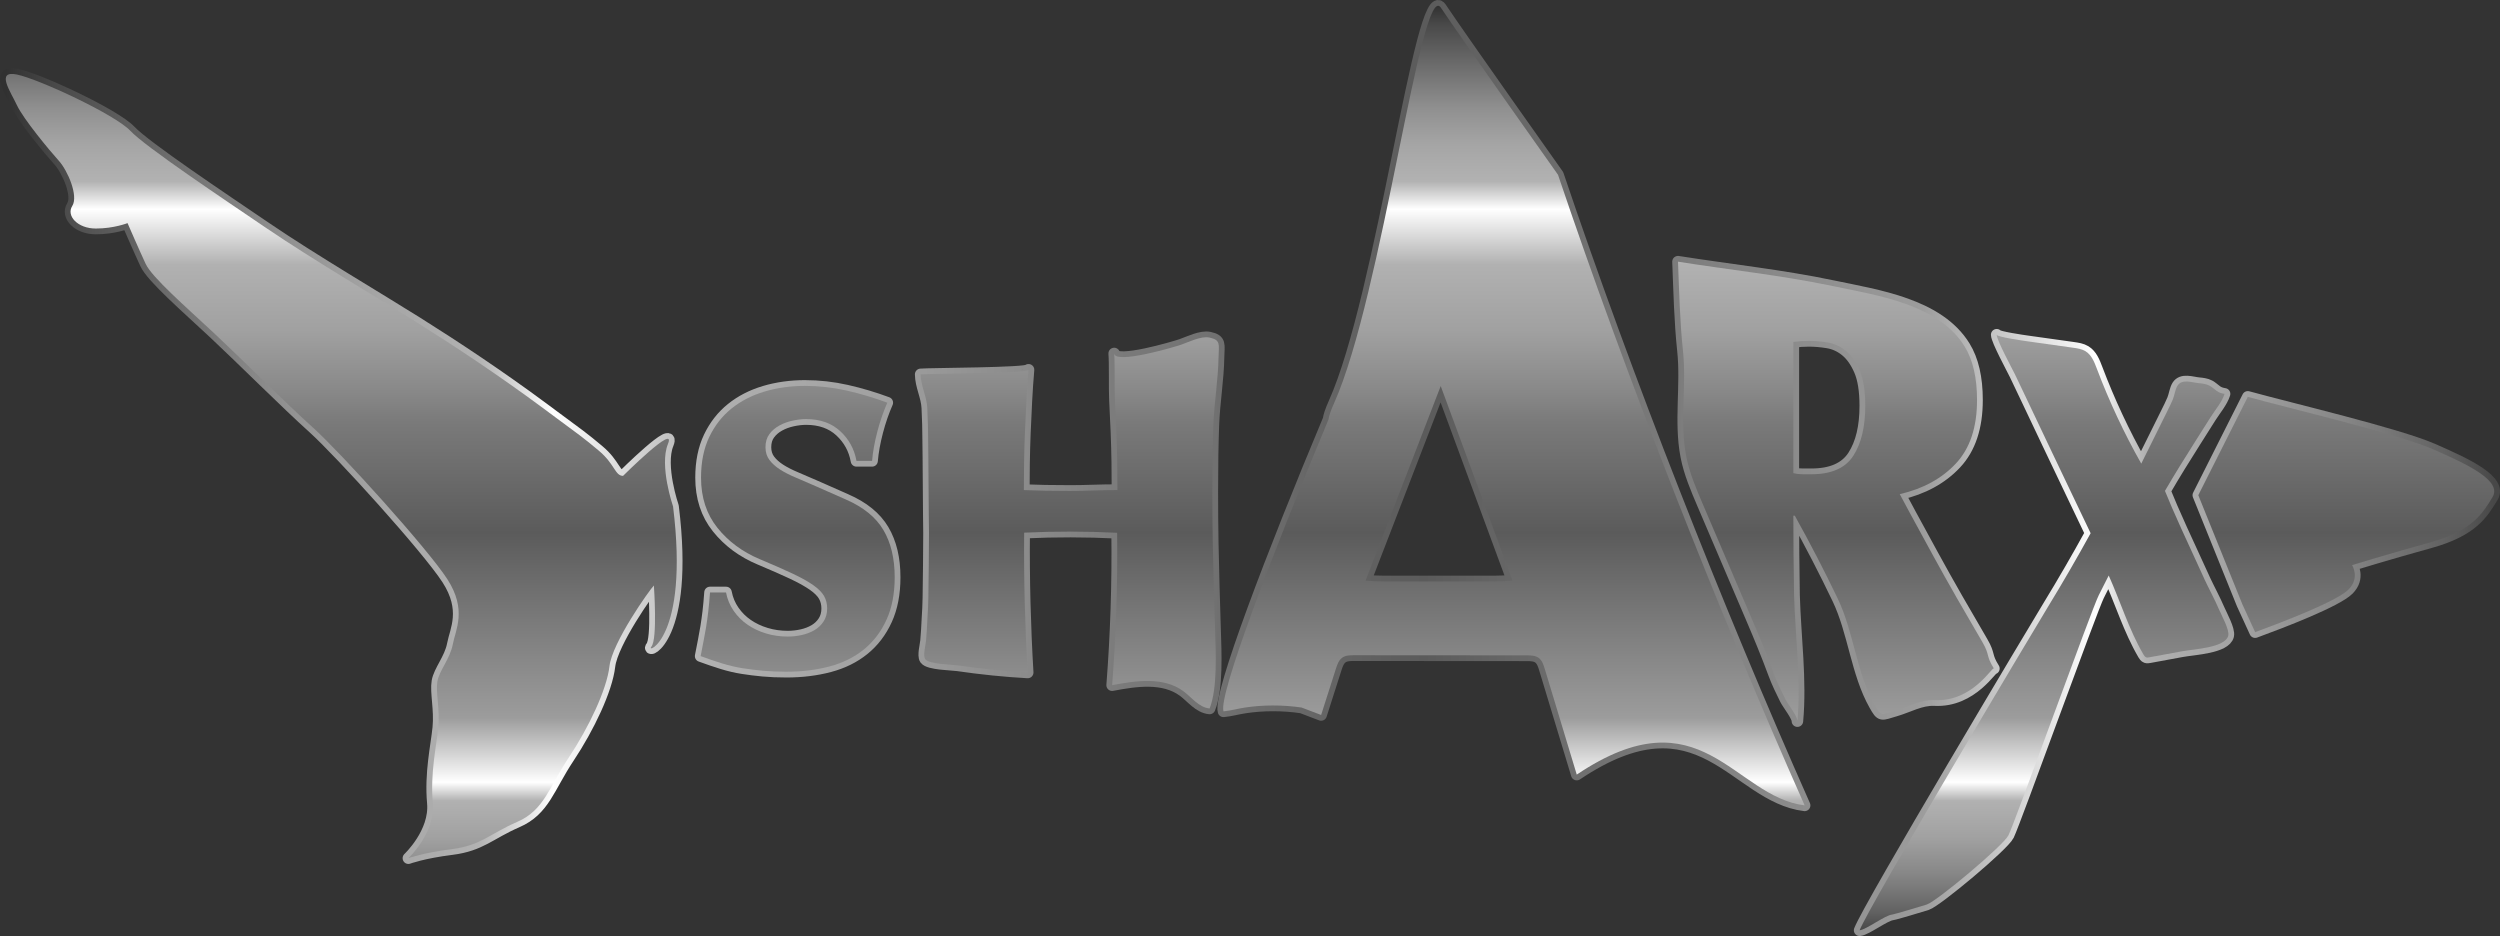 <?xml version="1.0" encoding="UTF-8"?>
<svg xmlns="http://www.w3.org/2000/svg" xmlns:xlink="http://www.w3.org/1999/xlink" id="Layer_2" data-name="Layer 2" viewBox="0 0 3467.92 1298.43">
  <rect x="0" y="0" width="3467.92" height="1298.43" fill="#333333" stroke="none"/>
  <defs>
    <style>
      .cls-1 {
        fill: url(#linear-gradient);
      }

      .cls-1, .cls-2, .cls-3, .cls-4, .cls-5, .cls-6, .cls-7, .cls-8, .cls-9, .cls-10, .cls-11, .cls-12, .cls-13, .cls-14 {
        stroke-width: 0px;
      }

      .cls-2 {
        fill: url(#linear-gradient-17);
      }

      .cls-3 {
        fill: url(#linear-gradient-16);
      }

      .cls-4 {
        fill: url(#linear-gradient-19);
      }

      .cls-5 {
        fill: url(#linear-gradient-15);
      }

      .cls-6 {
        fill: url(#linear-gradient-21);
      }

      .cls-7 {
        fill: url(#linear-gradient-18);
      }

      .cls-8 {
        fill: url(#linear-gradient-20);
      }

      .cls-15 {
        stroke: url(#linear-gradient-8);
      }

      .cls-15, .cls-16, .cls-17, .cls-18, .cls-19, .cls-20, .cls-21 {
        fill: none;
        stroke-linecap: round;
        stroke-linejoin: round;
        stroke-width: 16px;
      }

      .cls-16 {
        stroke: url(#linear-gradient-9);
      }

      .cls-17 {
        stroke: url(#linear-gradient-14);
      }

      .cls-18 {
        stroke: url(#linear-gradient-11);
      }

      .cls-19 {
        stroke: url(#linear-gradient-13);
      }

      .cls-20 {
        stroke: url(#linear-gradient-12);
      }

      .cls-21 {
        stroke: url(#linear-gradient-10);
      }

      .cls-9 {
        fill: url(#linear-gradient-4);
      }

      .cls-10 {
        fill: url(#linear-gradient-2);
      }

      .cls-11 {
        fill: url(#linear-gradient-3);
      }

      .cls-12 {
        fill: url(#linear-gradient-7);
      }

      .cls-13 {
        fill: url(#linear-gradient-5);
      }

      .cls-14 {
        fill: url(#linear-gradient-6);
      }
    </style>
    <linearGradient id="linear-gradient" x1="1481.98" y1="407.6" x2="1483.57" y2="721.98" gradientTransform="translate(0 1297.99) scale(1 -1)" gradientUnits="userSpaceOnUse">
      <stop offset=".11" stop-color="#1c1c1c"></stop>
      <stop offset=".17" stop-color="#212121"></stop>
      <stop offset=".24" stop-color="#2f2f2f"></stop>
      <stop offset=".31" stop-color="#474747"></stop>
      <stop offset=".35" stop-color="#585858"></stop>
      <stop offset=".42" stop-color="#626262"></stop>
      <stop offset=".54" stop-color="#7e7e7e"></stop>
      <stop offset=".58" stop-color="#8a8a8a"></stop>
      <stop offset=".6" stop-color="#919191"></stop>
      <stop offset=".69" stop-color="#a8a8a8"></stop>
      <stop offset=".76" stop-color="#7e7e7e"></stop>
      <stop offset=".81" stop-color="#5e5e5e"></stop>
    </linearGradient>
    <linearGradient id="linear-gradient-2" x1="1106.13" y1="436.5" x2="1107.35" y2="678.67" xlink:href="#linear-gradient"></linearGradient>
    <linearGradient id="linear-gradient-3" x1="470.6" y1="300.58" x2="473.95" y2="963.11" xlink:href="#linear-gradient"></linearGradient>
    <linearGradient id="linear-gradient-4" x1="2100.68" y1="379.23" x2="2104.09" y2="1054.87" xlink:href="#linear-gradient"></linearGradient>
    <linearGradient id="linear-gradient-5" x1="2835.1" y1="153.04" x2="2837.65" y2="658.01" xlink:href="#linear-gradient"></linearGradient>
    <linearGradient id="linear-gradient-6" x1="3253.99" y1="478.36" x2="3254.99" y2="677.61" xlink:href="#linear-gradient"></linearGradient>
    <linearGradient id="linear-gradient-7" x1="2545.54" y1="410.34" x2="2547.5" y2="798.95" xlink:href="#linear-gradient"></linearGradient>
    <linearGradient id="linear-gradient-8" x1="8.01" y1="572.71" x2="3459.92" y2="572.71" gradientTransform="translate(0 1297.99) scale(1 -1)" gradientUnits="userSpaceOnUse">
      <stop offset="0" stop-color="#313131"></stop>
      <stop offset=".02" stop-color="#494949"></stop>
      <stop offset=".07" stop-color="#707070"></stop>
      <stop offset=".11" stop-color="#8f8f8f"></stop>
      <stop offset=".15" stop-color="#a5a5a5"></stop>
      <stop offset=".19" stop-color="#b2b2b2"></stop>
      <stop offset=".22" stop-color="#fff"></stop>
      <stop offset=".28" stop-color="#b1b1b1"></stop>
      <stop offset=".35" stop-color="#a1a1a1"></stop>
      <stop offset=".42" stop-color="#878787"></stop>
      <stop offset=".45" stop-color="#7a7a7a"></stop>
      <stop offset=".57" stop-color="#5b5b5b"></stop>
      <stop offset=".77" stop-color="#9c9c9c"></stop>
      <stop offset=".84" stop-color="#fff"></stop>
      <stop offset=".86" stop-color="#b1b1b1"></stop>
      <stop offset=".9" stop-color="#a1a1a1"></stop>
      <stop offset=".94" stop-color="#868686"></stop>
      <stop offset=".98" stop-color="#626262"></stop>
      <stop offset="1" stop-color="#484848"></stop>
    </linearGradient>
    <linearGradient id="linear-gradient-9" x1="8.01" y1="564.46" x2="3459.92" y2="564.46" xlink:href="#linear-gradient-8"></linearGradient>
    <linearGradient id="linear-gradient-10" x1="8.01" y1="651.5" x2="3459.92" y2="651.5" xlink:href="#linear-gradient-8"></linearGradient>
    <linearGradient id="linear-gradient-11" x1="8.01" y1="735.41" x2="3459.92" y2="735.41" xlink:href="#linear-gradient-8"></linearGradient>
    <linearGradient id="linear-gradient-12" x1="8.01" y1="420.61" x2="3459.92" y2="420.61" xlink:href="#linear-gradient-8"></linearGradient>
    <linearGradient id="linear-gradient-13" x1="8.01" y1="584.28" x2="3459.92" y2="584.28" xlink:href="#linear-gradient-8"></linearGradient>
    <linearGradient id="linear-gradient-14" x1="8.01" y1="616.34" x2="3459.92" y2="616.34" xlink:href="#linear-gradient-8"></linearGradient>
    <linearGradient id="linear-gradient-15" x1="1483.95" y1="1290" x2="1483.95" y2="7.57" xlink:href="#linear-gradient-8"></linearGradient>
    <linearGradient id="linear-gradient-16" x1="1106.51" y1="1290" x2="1106.51" y2="7.57" xlink:href="#linear-gradient-8"></linearGradient>
    <linearGradient id="linear-gradient-17" x1="473.4" y1="1290" x2="473.4" y2="7.57" xlink:href="#linear-gradient-8"></linearGradient>
    <linearGradient id="linear-gradient-18" x1="2100.02" y1="1289.99" x2="2100.02" y2="7.56" xlink:href="#linear-gradient-8"></linearGradient>
    <linearGradient id="linear-gradient-19" x1="2835.4" y1="1290" x2="2835.4" y2="7.57" xlink:href="#linear-gradient-8"></linearGradient>
    <linearGradient id="linear-gradient-20" x1="3254.67" y1="1290" x2="3254.67" y2="7.57" xlink:href="#linear-gradient-8"></linearGradient>
    <linearGradient id="linear-gradient-21" x1="2546.76" y1="1290" x2="2546.76" y2="7.57" xlink:href="#linear-gradient-8"></linearGradient>
  </defs>
  <g id="Layer_2-2" data-name="Layer 2">
    <g id="Layer_1-2" data-name="Layer 1-2">
      <g>
        <g>
          <path class="cls-1" d="m1677.68,468.25c-11.64-2.45-28.66,6.27-39.38,9.96-8.89,3.06-91.41,27.51-92.75,12.14,1.17,13.37.24,49.94,1.03,64.61.78,14.69,1.47,29.29,2.06,43.77.59,14.49.97,28.7,1.17,42.6.19,13.91.29,26.73.29,38.48-10.97,0-22.13.2-33.48.59-11.36.39-22.13.59-32.31.59-11.75,0-23.12-.09-34.08-.29-10.97-.19-20.96-.49-29.97-.88,0-11.36.09-23.8.29-37.31.19-13.52.59-27.62,1.18-42.31.59-14.69,1.27-29.47,2.06-44.36.78-14.88,1.76-29.18,2.94-42.89-.44,5.12-136.43,5.2-149.62,6.35.15,15.97,8.43,30.57,9.2,46.55.78,16.06,1.18,30.74,1.18,44.05,0,4.7.09,13.13.29,25.26.19,12.15.29,25.26.29,39.37s.09,26.73.29,39.07c.19,12.34.29,21.06.29,26.14,0,13.32-.1,27.82-.29,43.48-.2,15.67-.39,31.05-.59,46.12-.2,15.09-.59,13.92-1.18,27.04-.59,13.13-1.28,24-2.06,32.61-.51,5.69-4.51,20.7-1.15,25.31,5.25,7.21,36.44,7.41,45.19,8.69,32.17,4.72,64.55,8.01,97.01,9.85-3.85-64.57-5.49-129.27-4.92-193.95,42.96-2.02,86.02-1.97,128.98.17.85,70.52-1.46,141.08-6.94,211.4,33.38-6.38,71.15-11.86,98.6,8.17,11.49,8.39,21.59,22.75,36.62,24.13,11.15-27.65,8.55-78.67,7.6-109.35-.59-19-1.18-38.39-1.76-58.17-.59-19.77-1.08-40.54-1.47-62.28-.39-21.74-.59-45.73-.59-71.97,0-34.86.49-65.41,1.47-91.66,1.17-31.55,6.65-62.81,7.18-94.39.28-16.83,3.49-23.29-12.67-26.69h0Z"></path>
          <path class="cls-10" d="m1173.43,692.92l-41.71-18.42c-9.75-4.33-18.96-8.3-27.62-11.92-8.67-3.61-16.07-7.4-22.21-11.38-6.14-3.97-11.02-8.39-14.62-13.27-3.62-4.88-5.42-10.74-5.42-17.6,0-7.22,1.8-13.27,5.42-18.15,3.6-4.88,8.21-8.84,13.81-11.91,5.6-3.07,11.73-5.32,18.42-6.77,6.68-1.44,12.91-2.17,18.69-2.17,19.5,0,35.29,5.6,47.39,16.79,12.1,11.2,19.58,24.92,22.48,41.17h21.66c1.08-12.64,3.52-26.18,7.32-40.63,3.79-14.44,8.4-27.8,13.81-40.08-18.42-6.86-37.19-12.46-56.33-16.79-19.14-4.33-38.46-6.5-57.96-6.5s-38.55,2.62-56.07,7.85c-17.52,5.24-32.77,13.09-45.77,23.56-13,10.48-23.29,23.66-30.88,39.54-7.58,15.89-11.38,34.67-11.38,56.34,0,27.45,7.58,50.65,22.75,69.6,15.16,18.96,34.84,33.5,59.04,43.61,18.05,7.58,33.04,14.18,44.95,19.77,11.92,5.6,21.48,10.92,28.72,15.98,7.22,5.06,12.27,10.11,15.16,15.17s4.34,10.83,4.34,17.34c0,6.87-1.63,12.82-4.88,17.87-3.25,5.06-7.5,9.13-12.73,12.19-5.23,3.07-11.1,5.33-17.6,6.77s-13,2.16-19.5,2.16c-10.48,0-20.5-1.44-30.06-4.33-9.57-2.88-18.14-6.95-25.73-12.19-7.59-5.23-14-11.64-19.23-19.23-5.24-7.58-8.77-16.06-10.56-25.46h-22.21c-.73,10.11-1.54,18.96-2.44,26.54-.91,7.59-1.9,14.72-2.98,21.4-1.08,6.69-2.25,13.18-3.52,19.5s-2.63,13.27-4.07,20.86c10.83,3.98,20.94,7.4,30.33,10.29,9.39,2.89,18.69,5.06,27.89,6.5,9.21,1.45,18.69,2.62,28.44,3.52,9.75.89,20.58,1.35,32.49,1.35,21.3,0,41.17-2.44,59.58-7.31,18.42-4.88,34.31-12.73,47.67-23.56,13.35-10.83,23.83-24.56,31.41-41.17,7.59-16.61,11.38-36.29,11.38-59.04,0-26-5.24-47.85-15.7-65.54-10.48-17.69-27.81-31.77-52-42.25h.03Z"></path>
          <path class="cls-11" d="m926.55,615.86c12.38-30.07-62.25,44.25-62.25,44.25-11.29,0-11.29-16.33-33.91-35.17-22.6-18.85-21.36-17.6-79.18-60.33-57.81-42.73-118.11-82.94-172.16-116.87-54.03-33.93-145.76-87.96-208.64-130.71-62.82-42.72-168.36-113.09-189.73-135.71-21.38-22.62-126.92-71.64-157.1-77.93-30.17-6.27-8.78,23.87,0,42.73,8.82,18.86,45.27,62.85,57.82,76.67,12.56,13.82,27.65,49,18.87,62.84-8.81,13.8,7.53,31.4,32.64,31.4s44-7.53,44-7.53c0,0,16.37,37.71,25.15,56.55s56.54,60.32,94.23,95.51c37.71,35.2,100.54,98.04,138.25,131.96,37.69,33.93,158.33,167.13,185.98,209.85,27.64,42.76,11.31,70.4,7.55,90.49-3.78,20.09-18.84,36.46-21.36,51.53-2.51,15.09,3.76,38.96,1.25,64.09-2.5,25.13-11.31,62.84-7.55,104.31,3.78,41.45-33.91,76.65-33.91,76.65,0,0,20.09-7.53,60.3-12.57,40.25-5.05,52.8-21.36,90.48-37.71,37.69-16.34,44-47.74,71.64-89.21s52.78-94.24,56.55-126.93c3.78-32.69,55.33-105.56,61.57-111.84,0,0,5.37,74.25-3.47,84.86-8.84,10.61,53.06-8.84,30.07-194.54,0,0-19.45-56.59-7.07-86.66l-.02.02Z"></path>
          <path class="cls-9" d="m1998.74,10.7c-27.42-41.13-81.33,399.53-148.17,548.63-4.67,10.42-7.1,17.74-7.71,22.52-78.39,187.24-152.83,382.29-145.67,404.9,9.87-.93,19.79-3.77,29.73-5.26,12.73-1.92,25.63-2.89,38.76-2.89,13.89,0,27.21.98,39.96,2.9l26.97,10.29c6.85-21.42,13.7-42.85,20.55-64.27,1.83-5.73,3.96-11.87,8.89-15.3,4.6-3.21,10.61-3.32,16.22-3.32,79.83.06,159.67.11,239.5.17,5.83,0,12.12.15,16.79,3.65,4.6,3.45,6.53,9.34,8.19,14.84,14.83,48.98,29.65,97.96,44.48,146.94,172.87-116.04,217.25,30.58,316.1,42.68-120.73-271.93-246.98-592.85-342.11-874.75,0,0-135.05-190.58-162.47-231.71v-.02Zm73.91,795.86h-152.89c-8.51,0-16.99-.38-25.49-1.16l104.24-269.88,99.6,269.88c-8.49.78-16.99,1.16-25.47,1.16h.01Z"></path>
          <path class="cls-13" d="m3057.62,802.71c-11.4-24.56-21.99-47.66-31.77-69.3-9.8-21.64-17.35-39.12-22.7-52.45,13.45-23.2,27.67-45.94,42-68.59,7.09-11.2,14.21-22.39,21.26-33.61,6.24-9.92,16-21.32,19.45-32.4-3.85-.52-7.55-1.68-10.81-3.99-3.41-2.42-6.41-5.46-10.11-7.41-4.64-2.45-10.01-3-15.24-3.5-9.17-.89-22.8-6.19-29.07,3.44-3.28,5.04-4.23,13.74-6.67,19.46-2.56,6.01-5.48,11.86-8.38,17.7-11.76,23.69-23.51,47.39-35.27,71.08-23.84-42.21-44.44-86.25-61.59-131.6-3.5-9.27-7.42-19.29-15.9-24.41-5.03-3.04-11.03-3.92-16.85-4.74-21.38-3-42.76-6.01-64.14-9.01-3.6-.51-42.02-5.98-42.08-9.04.17,7.91,21.89,47.79,25.45,55.2,5,10.4,9.96,20.82,14.89,31.24,10.15,21.45,20.47,43.19,30.97,65.25,10.5,22.07,20.83,43.71,30.97,64.94,10.15,21.23,19.49,40.8,28.03,58.69-18.51,33.72-37.91,67.23-58.21,100.52-18.89,30.99-249.38,416.71-262.24,450.25,9.27-.84,35.56-21.06,45.07-21.76,2.59-.19,41.48-11.86,48.17-13.99,13.7-4.36,106.25-81.71,113.32-96.15,9.26-18.94,115.49-313.99,125.1-332.72l13.88-27.48c16.22,36.02,28.24,75.51,48.2,109.56.96,1.63,2.07,3.37,3.86,3.98,1.32.45,2.76.2,4.12-.05,15.2-2.82,30.41-5.62,45.62-8.4,16.95-3.09,60-4.9,64.02-21.7,1.92-8.03-9.43-28.39-12.76-36.2-6.27-14.58-13.96-28.46-20.63-42.82h.04Z"></path>
          <path class="cls-14" d="m3374.59,623.04c-49.03-21.35-197.39-56.18-256.49-72.52l-68.68,136.4,60.97,150.97,17.88,39.02c37.69-13.82,113.09-42.74,129.45-59.07,16.33-16.33,5-33.93,5-33.93,0,0,49.03-15.09,108.09-31.44,59.05-16.34,72.91-40.2,86.69-62.82,13.82-22.62-33.94-45.25-82.91-66.62h0Z"></path>
          <path class="cls-12" d="m2628.95,985.92c18.08-5.16,35.66-15.72,54.44-14.74,52.96,2.77,80.39-47.15,82.48-43.85-11.41-18.04-5.19-18.27-15.99-36.68-11.69-19.89-23.37-40.04-35.05-60.44-11.69-20.39-23.03-40.66-34.04-60.81-11.02-20.14-21.23-38.92-30.68-56.33l-14.82-27.61c32.35-7.46,58.3-21.64,77.85-42.53,19.55-20.89,29.33-50.24,29.33-88.04,0-30.84-5.72-55.59-17.19-74.24-35.96-58.54-120.2-70.7-182.6-83.78-71.06-14.9-143.38-22.52-215.03-33.87,1.66,41.04,2.55,82.76,6.88,123.39,5.17,48.48-4.72,98.2,4.49,146.22.08.4.15.79.23,1.19,4.46,22.47,13.52,43.73,22.52,64.81,22.72,53.2,45.45,106.41,68.17,159.61,10.83,25.36,21.32,50.74,30.79,76.44,4.46,12.08,10.29,23.94,16,35.48,3.05,6.16,17.13,23.97,16.56,30.18,5.21-56.42-2.94-117.28-4.62-174.22-.66-41.04-1-77.96-1-110.8h2.01c21.58,38.8,41.46,77.22,59.66,115.28,22.15,46.32,25.98,102.9,51.07,147.3,9.26,16.39,8.73,13.68,28.53,8.03h.01Zm-58.03-353.79c-11.01,17.16-30.45,25.74-58.3,25.74h-12.13c-2.25,0-4.39-.12-6.41-.37s-4.16-.62-6.4-1.12v-182.05c3.59-.49,7.18-.86,10.78-1.11,3.59-.25,7.18-.37,10.78-.37,8.09,0,16.73.75,25.95,2.23,9.2,1.49,17.63,5.35,25.28,11.57,7.63,6.22,14.04,15.29,19.21,27.23s7.76,28.35,7.76,49.24c0,28.85-5.51,51.85-16.52,69.02h0Z"></path>
        </g>
        <g>
          <path class="cls-15" d="m1677.68,468.25c-11.64-2.45-28.66,6.27-39.38,9.96-8.89,3.06-91.41,27.51-92.75,12.14,1.17,13.37.24,49.94,1.03,64.61.78,14.69,1.47,29.29,2.06,43.77.59,14.49.97,28.7,1.17,42.6.19,13.91.29,26.73.29,38.48-10.97,0-22.13.2-33.48.59-11.36.39-22.13.59-32.31.59-11.75,0-23.12-.09-34.08-.29-10.97-.19-20.96-.49-29.97-.88,0-11.36.09-23.8.29-37.31.19-13.52.59-27.62,1.18-42.31.59-14.69,1.27-29.47,2.06-44.36.78-14.88,1.76-29.18,2.94-42.89-.44,5.12-136.43,5.2-149.62,6.35.15,15.97,8.43,30.57,9.2,46.55.78,16.06,1.18,30.74,1.18,44.05,0,4.7.09,13.13.29,25.26.19,12.15.29,25.26.29,39.37s.09,26.73.29,39.07c.19,12.34.29,21.06.29,26.14,0,13.32-.1,27.82-.29,43.48-.2,15.67-.39,31.05-.59,46.12-.2,15.09-.59,13.92-1.18,27.04-.59,13.13-1.28,24-2.06,32.61-.51,5.69-4.51,20.7-1.15,25.31,5.25,7.21,36.44,7.41,45.19,8.69,32.17,4.72,64.55,8.01,97.01,9.85-3.85-64.57-5.49-129.27-4.92-193.95,42.96-2.02,86.02-1.97,128.98.17.85,70.52-1.46,141.08-6.94,211.4,33.38-6.38,71.15-11.86,98.6,8.17,11.49,8.39,21.59,22.75,36.62,24.13,11.15-27.65,8.55-78.67,7.6-109.35-.59-19-1.18-38.39-1.76-58.17-.59-19.77-1.08-40.54-1.47-62.28-.39-21.74-.59-45.73-.59-71.97,0-34.86.49-65.41,1.47-91.66,1.17-31.55,6.65-62.81,7.18-94.39.28-16.83,3.49-23.29-12.67-26.69h0Z"></path>
          <path class="cls-16" d="m1173.43,692.92l-41.71-18.42c-9.75-4.33-18.96-8.3-27.62-11.92-8.67-3.61-16.07-7.4-22.21-11.38-6.14-3.97-11.02-8.39-14.62-13.27-3.62-4.88-5.42-10.74-5.42-17.6,0-7.22,1.8-13.27,5.42-18.15,3.6-4.88,8.21-8.84,13.81-11.91,5.6-3.07,11.73-5.32,18.42-6.77,6.68-1.44,12.91-2.17,18.69-2.17,19.5,0,35.29,5.6,47.39,16.79,12.1,11.2,19.58,24.92,22.48,41.17h21.66c1.08-12.64,3.52-26.18,7.32-40.63,3.79-14.44,8.4-27.8,13.81-40.08-18.42-6.86-37.19-12.46-56.33-16.79-19.14-4.33-38.46-6.5-57.96-6.5s-38.55,2.62-56.07,7.85c-17.52,5.24-32.77,13.09-45.77,23.56-13,10.48-23.29,23.66-30.88,39.54-7.58,15.89-11.38,34.67-11.38,56.34,0,27.45,7.58,50.65,22.75,69.6,15.16,18.96,34.84,33.5,59.04,43.61,18.05,7.58,33.04,14.18,44.95,19.77,11.92,5.6,21.48,10.92,28.72,15.98,7.22,5.06,12.27,10.11,15.16,15.17s4.34,10.83,4.34,17.34c0,6.87-1.63,12.82-4.88,17.87-3.25,5.06-7.5,9.13-12.73,12.19-5.23,3.07-11.1,5.33-17.6,6.77s-13,2.16-19.5,2.16c-10.48,0-20.5-1.44-30.06-4.33-9.57-2.88-18.14-6.95-25.73-12.19-7.59-5.23-14-11.64-19.23-19.23-5.24-7.58-8.77-16.06-10.56-25.46h-22.21c-.73,10.11-1.54,18.96-2.44,26.54-.91,7.59-1.9,14.72-2.98,21.4-1.08,6.69-2.25,13.18-3.52,19.5s-2.63,13.27-4.07,20.86c10.83,3.98,20.94,7.4,30.33,10.29,9.39,2.89,18.69,5.06,27.89,6.5,9.21,1.45,18.69,2.62,28.44,3.52,9.75.89,20.58,1.35,32.49,1.35,21.3,0,41.17-2.44,59.58-7.31,18.42-4.88,34.31-12.73,47.67-23.56,13.35-10.83,23.83-24.56,31.41-41.17,7.59-16.61,11.38-36.29,11.38-59.04,0-26-5.24-47.85-15.7-65.54-10.48-17.69-27.81-31.77-52-42.25h.03Z"></path>
          <path class="cls-21" d="m926.55,615.86c12.38-30.07-62.25,44.25-62.25,44.25-11.29,0-11.29-16.33-33.91-35.17-22.6-18.85-21.36-17.6-79.18-60.33-57.81-42.73-118.11-82.94-172.16-116.87-54.03-33.93-145.76-87.96-208.64-130.71-62.82-42.72-168.36-113.09-189.73-135.71-21.38-22.62-126.92-71.64-157.1-77.93-30.17-6.27-8.78,23.87,0,42.73,8.82,18.86,45.27,62.85,57.82,76.67,12.56,13.82,27.65,49,18.87,62.84-8.81,13.8,7.53,31.4,32.64,31.4s44-7.53,44-7.53c0,0,16.37,37.71,25.15,56.55s56.54,60.32,94.23,95.51c37.71,35.2,100.54,98.04,138.25,131.96,37.69,33.93,158.33,167.13,185.98,209.85,27.64,42.76,11.31,70.4,7.55,90.49-3.78,20.09-18.84,36.46-21.36,51.53-2.51,15.09,3.76,38.96,1.25,64.09-2.5,25.13-11.31,62.84-7.55,104.31,3.78,41.45-33.91,76.65-33.91,76.65,0,0,20.09-7.53,60.3-12.57,40.25-5.05,52.8-21.36,90.48-37.71,37.69-16.34,44-47.74,71.64-89.21s52.78-94.24,56.55-126.93c3.78-32.69,55.33-105.56,61.57-111.84,0,0,5.37,74.25-3.47,84.86-8.84,10.61,53.06-8.84,30.07-194.54,0,0-19.45-56.59-7.07-86.66l-.02.02Z"></path>
          <path class="cls-18" d="m1998.74,10.7c-27.42-41.13-81.33,399.53-148.17,548.63-4.67,10.42-7.1,17.74-7.71,22.52-78.39,187.24-152.83,382.29-145.67,404.9,9.87-.93,19.79-3.77,29.73-5.26,12.73-1.92,25.63-2.89,38.76-2.89,13.89,0,27.21.98,39.96,2.9l26.97,10.29c6.85-21.42,13.7-42.85,20.55-64.27,1.83-5.73,3.96-11.87,8.89-15.3,4.6-3.21,10.61-3.32,16.22-3.32,79.83.06,159.67.11,239.5.17,5.83,0,12.12.15,16.79,3.65,4.6,3.45,6.53,9.34,8.19,14.84,14.83,48.98,29.65,97.96,44.48,146.94,172.87-116.04,217.25,30.58,316.1,42.68-120.73-271.93-246.98-592.85-342.11-874.75,0,0-135.05-190.58-162.47-231.71v-.02Zm73.91,795.86h-152.89c-8.51,0-16.99-.38-25.49-1.16l104.24-269.88,99.6,269.88c-8.49.78-16.99,1.16-25.47,1.16h.01Z"></path>
          <path class="cls-20" d="m3057.62,802.71c-11.4-24.56-21.99-47.66-31.77-69.3-9.8-21.64-17.35-39.12-22.7-52.45,13.45-23.2,27.67-45.94,42-68.59,7.09-11.2,14.21-22.39,21.26-33.61,6.24-9.92,16-21.32,19.45-32.4-3.85-.52-7.55-1.68-10.81-3.99-3.41-2.42-6.41-5.46-10.11-7.41-4.64-2.45-10.01-3-15.24-3.5-9.17-.89-22.8-6.19-29.07,3.44-3.28,5.04-4.23,13.74-6.67,19.46-2.56,6.01-5.48,11.86-8.38,17.7-11.76,23.69-23.51,47.39-35.27,71.08-23.84-42.21-44.44-86.25-61.59-131.6-3.5-9.27-7.42-19.29-15.9-24.41-5.03-3.04-11.03-3.92-16.85-4.74-21.38-3-42.76-6.01-64.14-9.01-3.6-.51-42.02-5.98-42.08-9.04.17,7.91,21.89,47.79,25.45,55.2,5,10.4,9.96,20.82,14.89,31.24,10.15,21.45,20.47,43.19,30.97,65.25,10.5,22.07,20.83,43.71,30.97,64.94,10.15,21.23,19.49,40.8,28.03,58.69-18.51,33.72-37.91,67.23-58.21,100.52-18.89,30.99-249.38,416.71-262.24,450.25,9.27-.84,35.56-21.06,45.07-21.76,2.59-.19,41.48-11.86,48.17-13.99,13.7-4.36,106.25-81.71,113.32-96.15,9.26-18.94,115.49-313.99,125.1-332.72l13.88-27.48c16.22,36.02,28.24,75.51,48.2,109.56.96,1.63,2.07,3.37,3.86,3.98,1.32.45,2.76.2,4.12-.05,15.2-2.82,30.41-5.62,45.62-8.4,16.95-3.09,60-4.9,64.02-21.7,1.92-8.03-9.43-28.39-12.76-36.2-6.27-14.58-13.96-28.46-20.63-42.82h.04Z"></path>
          <path class="cls-19" d="m3374.59,623.04c-49.03-21.35-197.39-56.18-256.49-72.52l-68.68,136.4,60.97,150.97,17.88,39.02c37.69-13.82,113.09-42.74,129.45-59.07,16.33-16.33,5-33.93,5-33.93,0,0,49.03-15.09,108.09-31.44,59.05-16.34,72.91-40.2,86.69-62.82,13.82-22.62-33.94-45.25-82.91-66.62h0Z"></path>
          <path class="cls-17" d="m2628.95,985.92c18.08-5.16,35.66-15.72,54.44-14.74,52.96,2.77,80.39-47.15,82.48-43.85-11.41-18.04-5.19-18.27-15.99-36.68-11.69-19.89-23.37-40.04-35.05-60.44-11.69-20.39-23.03-40.66-34.04-60.81-11.02-20.14-21.23-38.92-30.68-56.33l-14.82-27.61c32.35-7.46,58.3-21.64,77.85-42.53,19.55-20.89,29.33-50.24,29.33-88.04,0-30.84-5.72-55.59-17.19-74.24-35.96-58.54-120.2-70.7-182.6-83.78-71.06-14.9-143.38-22.52-215.03-33.87,1.66,41.04,2.55,82.76,6.88,123.39,5.17,48.48-4.72,98.2,4.49,146.22.08.4.15.79.23,1.19,4.46,22.47,13.52,43.73,22.52,64.81,22.72,53.2,45.45,106.41,68.17,159.61,10.83,25.36,21.32,50.74,30.79,76.44,4.46,12.08,10.29,23.94,16,35.48,3.05,6.16,17.13,23.97,16.56,30.18,5.21-56.42-2.94-117.28-4.62-174.22-.66-41.04-1-77.96-1-110.8h2.01c21.58,38.8,41.46,77.22,59.66,115.28,22.15,46.32,25.98,102.9,51.07,147.3,9.26,16.39,8.73,13.68,28.53,8.03h.01Zm-58.03-353.79c-11.01,17.16-30.45,25.74-58.3,25.74h-12.13c-2.25,0-4.39-.12-6.41-.37s-4.16-.62-6.4-1.12v-182.05c3.59-.49,7.18-.86,10.78-1.11,3.59-.25,7.18-.37,10.78-.37,8.09,0,16.73.75,25.95,2.23,9.2,1.49,17.63,5.35,25.28,11.57,7.63,6.22,14.04,15.29,19.21,27.23s7.76,28.35,7.76,49.24c0,28.85-5.51,51.85-16.52,69.02h0Z"></path>
        </g>
        <g>
          <path class="cls-5" d="m1677.68,468.25c-11.64-2.45-28.66,6.27-39.38,9.96-8.89,3.06-91.41,27.51-92.75,12.14,1.17,13.37.24,49.94,1.03,64.61.78,14.69,1.47,29.29,2.06,43.77.59,14.49.97,28.7,1.17,42.6.19,13.91.29,26.73.29,38.48-10.97,0-22.13.2-33.48.59-11.36.39-22.13.59-32.31.59-11.75,0-23.12-.09-34.08-.29-10.97-.19-20.96-.49-29.97-.88,0-11.36.09-23.8.29-37.31.19-13.52.59-27.62,1.18-42.31.59-14.69,1.27-29.47,2.06-44.36.78-14.88,1.76-29.18,2.94-42.89-.44,5.12-136.43,5.2-149.62,6.35.15,15.97,8.43,30.57,9.2,46.55.78,16.06,1.18,30.74,1.18,44.05,0,4.7.09,13.13.29,25.26.19,12.15.29,25.26.29,39.37s.09,26.73.29,39.07c.19,12.34.29,21.06.29,26.14,0,13.32-.1,27.82-.29,43.48-.2,15.67-.39,31.05-.59,46.12-.2,15.09-.59,13.92-1.18,27.04-.59,13.13-1.28,24-2.06,32.61-.51,5.69-4.51,20.7-1.15,25.31,5.25,7.21,36.44,7.41,45.19,8.69,32.17,4.72,64.55,8.01,97.01,9.85-3.85-64.57-5.49-129.27-4.92-193.95,42.96-2.02,86.02-1.97,128.98.17.85,70.52-1.46,141.08-6.94,211.4,33.38-6.38,71.15-11.86,98.6,8.17,11.49,8.39,21.59,22.75,36.62,24.13,11.15-27.65,8.55-78.67,7.6-109.35-.59-19-1.18-38.39-1.76-58.17-.59-19.77-1.08-40.54-1.47-62.28-.39-21.74-.59-45.73-.59-71.97,0-34.86.49-65.41,1.47-91.66,1.17-31.55,6.65-62.81,7.18-94.39.28-16.83,3.49-23.29-12.67-26.69h0Z"></path>
          <path class="cls-3" d="m1173.43,692.92l-41.71-18.42c-9.75-4.33-18.96-8.3-27.62-11.92-8.67-3.61-16.07-7.4-22.21-11.38-6.14-3.97-11.02-8.39-14.62-13.27-3.62-4.88-5.42-10.74-5.42-17.6,0-7.22,1.8-13.27,5.42-18.15,3.6-4.88,8.21-8.84,13.81-11.91,5.6-3.07,11.73-5.32,18.42-6.77,6.68-1.44,12.91-2.17,18.69-2.17,19.5,0,35.29,5.6,47.39,16.79,12.1,11.2,19.58,24.92,22.48,41.17h21.66c1.08-12.64,3.52-26.18,7.32-40.63,3.79-14.44,8.4-27.8,13.81-40.08-18.42-6.86-37.19-12.46-56.33-16.79-19.14-4.33-38.46-6.5-57.96-6.5s-38.55,2.62-56.07,7.85c-17.52,5.24-32.77,13.09-45.77,23.56-13,10.48-23.29,23.66-30.88,39.54-7.58,15.89-11.38,34.67-11.38,56.34,0,27.45,7.58,50.65,22.75,69.6,15.16,18.96,34.84,33.5,59.04,43.61,18.05,7.58,33.04,14.18,44.95,19.77,11.92,5.6,21.48,10.92,28.72,15.98,7.22,5.06,12.27,10.11,15.16,15.17s4.34,10.83,4.34,17.34c0,6.87-1.63,12.82-4.88,17.87-3.25,5.06-7.5,9.13-12.73,12.19-5.23,3.07-11.1,5.33-17.6,6.77s-13,2.16-19.5,2.16c-10.48,0-20.5-1.44-30.06-4.33-9.57-2.88-18.14-6.95-25.73-12.19-7.59-5.23-14-11.64-19.23-19.23-5.24-7.58-8.77-16.06-10.56-25.46h-22.21c-.73,10.11-1.54,18.96-2.44,26.54-.91,7.59-1.9,14.72-2.98,21.4-1.08,6.69-2.25,13.18-3.52,19.5s-2.63,13.27-4.07,20.86c10.83,3.98,20.94,7.4,30.33,10.29,9.39,2.89,18.69,5.06,27.89,6.5,9.21,1.45,18.69,2.62,28.44,3.52,9.75.89,20.58,1.35,32.49,1.35,21.3,0,41.17-2.44,59.58-7.31,18.42-4.88,34.31-12.73,47.67-23.56,13.35-10.83,23.83-24.56,31.41-41.17,7.59-16.61,11.38-36.29,11.38-59.04,0-26-5.24-47.85-15.7-65.54-10.48-17.69-27.81-31.77-52-42.25h.03Z"></path>
          <path class="cls-2" d="m926.55,615.86c12.38-30.07-62.25,44.25-62.25,44.25-11.29,0-11.29-16.33-33.91-35.17-22.6-18.85-21.36-17.6-79.18-60.33-57.81-42.73-118.11-82.94-172.16-116.87-54.03-33.93-145.76-87.96-208.64-130.71-62.82-42.72-168.36-113.09-189.73-135.71-21.38-22.62-126.92-71.64-157.1-77.93-30.17-6.27-8.78,23.87,0,42.73,8.82,18.86,45.27,62.85,57.82,76.67,12.56,13.82,27.65,49,18.87,62.84-8.81,13.8,7.53,31.4,32.64,31.4s44-7.53,44-7.53c0,0,16.37,37.71,25.15,56.55s56.54,60.32,94.23,95.51c37.71,35.2,100.54,98.04,138.25,131.96,37.69,33.93,158.33,167.13,185.98,209.85,27.64,42.76,11.31,70.4,7.55,90.49-3.78,20.09-18.84,36.46-21.36,51.53-2.51,15.09,3.76,38.96,1.25,64.09-2.5,25.13-11.31,62.84-7.55,104.31,3.78,41.45-33.91,76.65-33.91,76.65,0,0,20.09-7.53,60.3-12.57,40.25-5.05,52.8-21.36,90.48-37.71,37.69-16.34,44-47.74,71.64-89.21s52.78-94.24,56.55-126.93c3.78-32.69,55.33-105.56,61.57-111.84,0,0,5.37,74.25-3.47,84.86-8.84,10.61,53.06-8.84,30.07-194.54,0,0-19.45-56.59-7.07-86.66l-.02.02Z"></path>
          <path class="cls-7" d="m1998.74,10.7c-27.42-41.13-81.33,399.53-148.17,548.63-4.67,10.42-7.1,17.74-7.71,22.52-78.39,187.24-152.83,382.29-145.67,404.9,9.87-.93,19.79-3.77,29.73-5.26,12.73-1.92,25.63-2.89,38.76-2.89,13.89,0,27.21.98,39.96,2.9l26.97,10.29c6.85-21.42,13.7-42.85,20.55-64.27,1.83-5.73,3.96-11.87,8.89-15.3,4.6-3.21,10.61-3.32,16.22-3.32,79.83.06,159.67.11,239.5.17,5.83,0,12.12.15,16.79,3.65,4.6,3.45,6.53,9.34,8.19,14.84,14.83,48.98,29.65,97.96,44.48,146.94,172.87-116.04,217.25,30.58,316.1,42.68-120.73-271.93-246.98-592.85-342.11-874.75,0,0-135.05-190.58-162.47-231.71v-.02Zm73.91,795.86h-152.89c-8.51,0-16.99-.38-25.49-1.16l104.24-269.88,99.6,269.88c-8.49.78-16.99,1.16-25.47,1.16h.01Z"></path>
          <path class="cls-4" d="m3057.62,802.71c-11.4-24.56-21.99-47.66-31.77-69.3-9.8-21.64-17.35-39.12-22.7-52.45,13.45-23.2,27.67-45.94,42-68.59,7.09-11.2,14.21-22.39,21.26-33.61,6.24-9.92,16-21.32,19.45-32.4-3.85-.52-7.55-1.68-10.81-3.99-3.41-2.42-6.41-5.46-10.11-7.41-4.64-2.45-10.01-3-15.24-3.5-9.17-.89-22.8-6.19-29.07,3.44-3.28,5.04-4.23,13.74-6.67,19.46-2.56,6.01-5.48,11.86-8.38,17.7-11.76,23.69-23.51,47.39-35.27,71.08-23.84-42.21-44.44-86.25-61.59-131.6-3.5-9.27-7.42-19.29-15.9-24.41-5.03-3.04-11.03-3.92-16.85-4.74-21.38-3-42.76-6.01-64.14-9.01-3.6-.51-42.02-5.98-42.08-9.04.17,7.91,21.89,47.79,25.45,55.2,5,10.4,9.96,20.82,14.89,31.24,10.15,21.45,20.47,43.19,30.97,65.25,10.5,22.07,20.83,43.71,30.97,64.94,10.15,21.23,19.49,40.8,28.03,58.69-18.51,33.72-37.91,67.23-58.21,100.52-18.89,30.99-249.38,416.71-262.24,450.25,9.27-.84,35.56-21.06,45.07-21.76,2.59-.19,41.48-11.86,48.17-13.99,13.7-4.36,106.25-81.71,113.32-96.15,9.26-18.94,115.49-313.99,125.1-332.72l13.88-27.48c16.22,36.02,28.24,75.51,48.2,109.56.96,1.63,2.07,3.37,3.86,3.98,1.32.45,2.76.2,4.12-.05,15.2-2.82,30.41-5.62,45.62-8.4,16.95-3.09,60-4.9,64.02-21.7,1.92-8.03-9.43-28.39-12.76-36.2-6.27-14.58-13.96-28.46-20.63-42.82h.04Z"></path>
          <path class="cls-8" d="m3374.59,623.04c-49.03-21.35-197.39-56.18-256.49-72.52l-68.68,136.4,60.97,150.97,17.88,39.02c37.69-13.82,113.09-42.74,129.45-59.07,16.33-16.33,5-33.93,5-33.93,0,0,49.03-15.09,108.09-31.44,59.05-16.34,72.91-40.2,86.69-62.82,13.82-22.62-33.94-45.25-82.91-66.62h0Z"></path>
          <path class="cls-6" d="m2628.95,985.92c18.08-5.16,35.66-15.72,54.44-14.74,52.96,2.77,80.39-47.15,82.48-43.85-11.41-18.04-5.19-18.27-15.99-36.68-11.69-19.89-23.37-40.04-35.05-60.44-11.69-20.39-23.03-40.66-34.04-60.81-11.02-20.14-21.23-38.92-30.68-56.33l-14.82-27.61c32.35-7.46,58.3-21.64,77.85-42.53,19.55-20.89,29.33-50.24,29.33-88.04,0-30.84-5.72-55.59-17.19-74.24-35.96-58.54-120.2-70.7-182.6-83.78-71.06-14.9-143.38-22.52-215.03-33.87,1.66,41.04,2.55,82.76,6.88,123.39,5.17,48.48-4.72,98.2,4.49,146.22.08.4.15.79.23,1.19,4.46,22.47,13.52,43.73,22.52,64.81,22.72,53.2,45.45,106.41,68.17,159.61,10.83,25.36,21.32,50.74,30.79,76.44,4.46,12.08,10.29,23.94,16,35.48,3.05,6.16,17.13,23.97,16.56,30.18,5.21-56.42-2.94-117.28-4.62-174.22-.66-41.04-1-77.96-1-110.8h2.01c21.58,38.8,41.46,77.22,59.66,115.28,22.15,46.32,25.98,102.9,51.07,147.3,9.26,16.39,8.73,13.68,28.53,8.03h.01Zm-58.03-353.79c-11.01,17.16-30.45,25.74-58.3,25.74h-12.13c-2.25,0-4.39-.12-6.41-.37s-4.16-.62-6.4-1.12v-182.05c3.59-.49,7.18-.86,10.78-1.11,3.59-.25,7.18-.37,10.78-.37,8.09,0,16.73.75,25.95,2.23,9.2,1.49,17.63,5.35,25.28,11.57,7.63,6.22,14.04,15.29,19.21,27.23s7.76,28.35,7.76,49.24c0,28.85-5.51,51.85-16.52,69.02h0Z"></path>
        </g>
      </g>
    </g>
  </g>
</svg>
